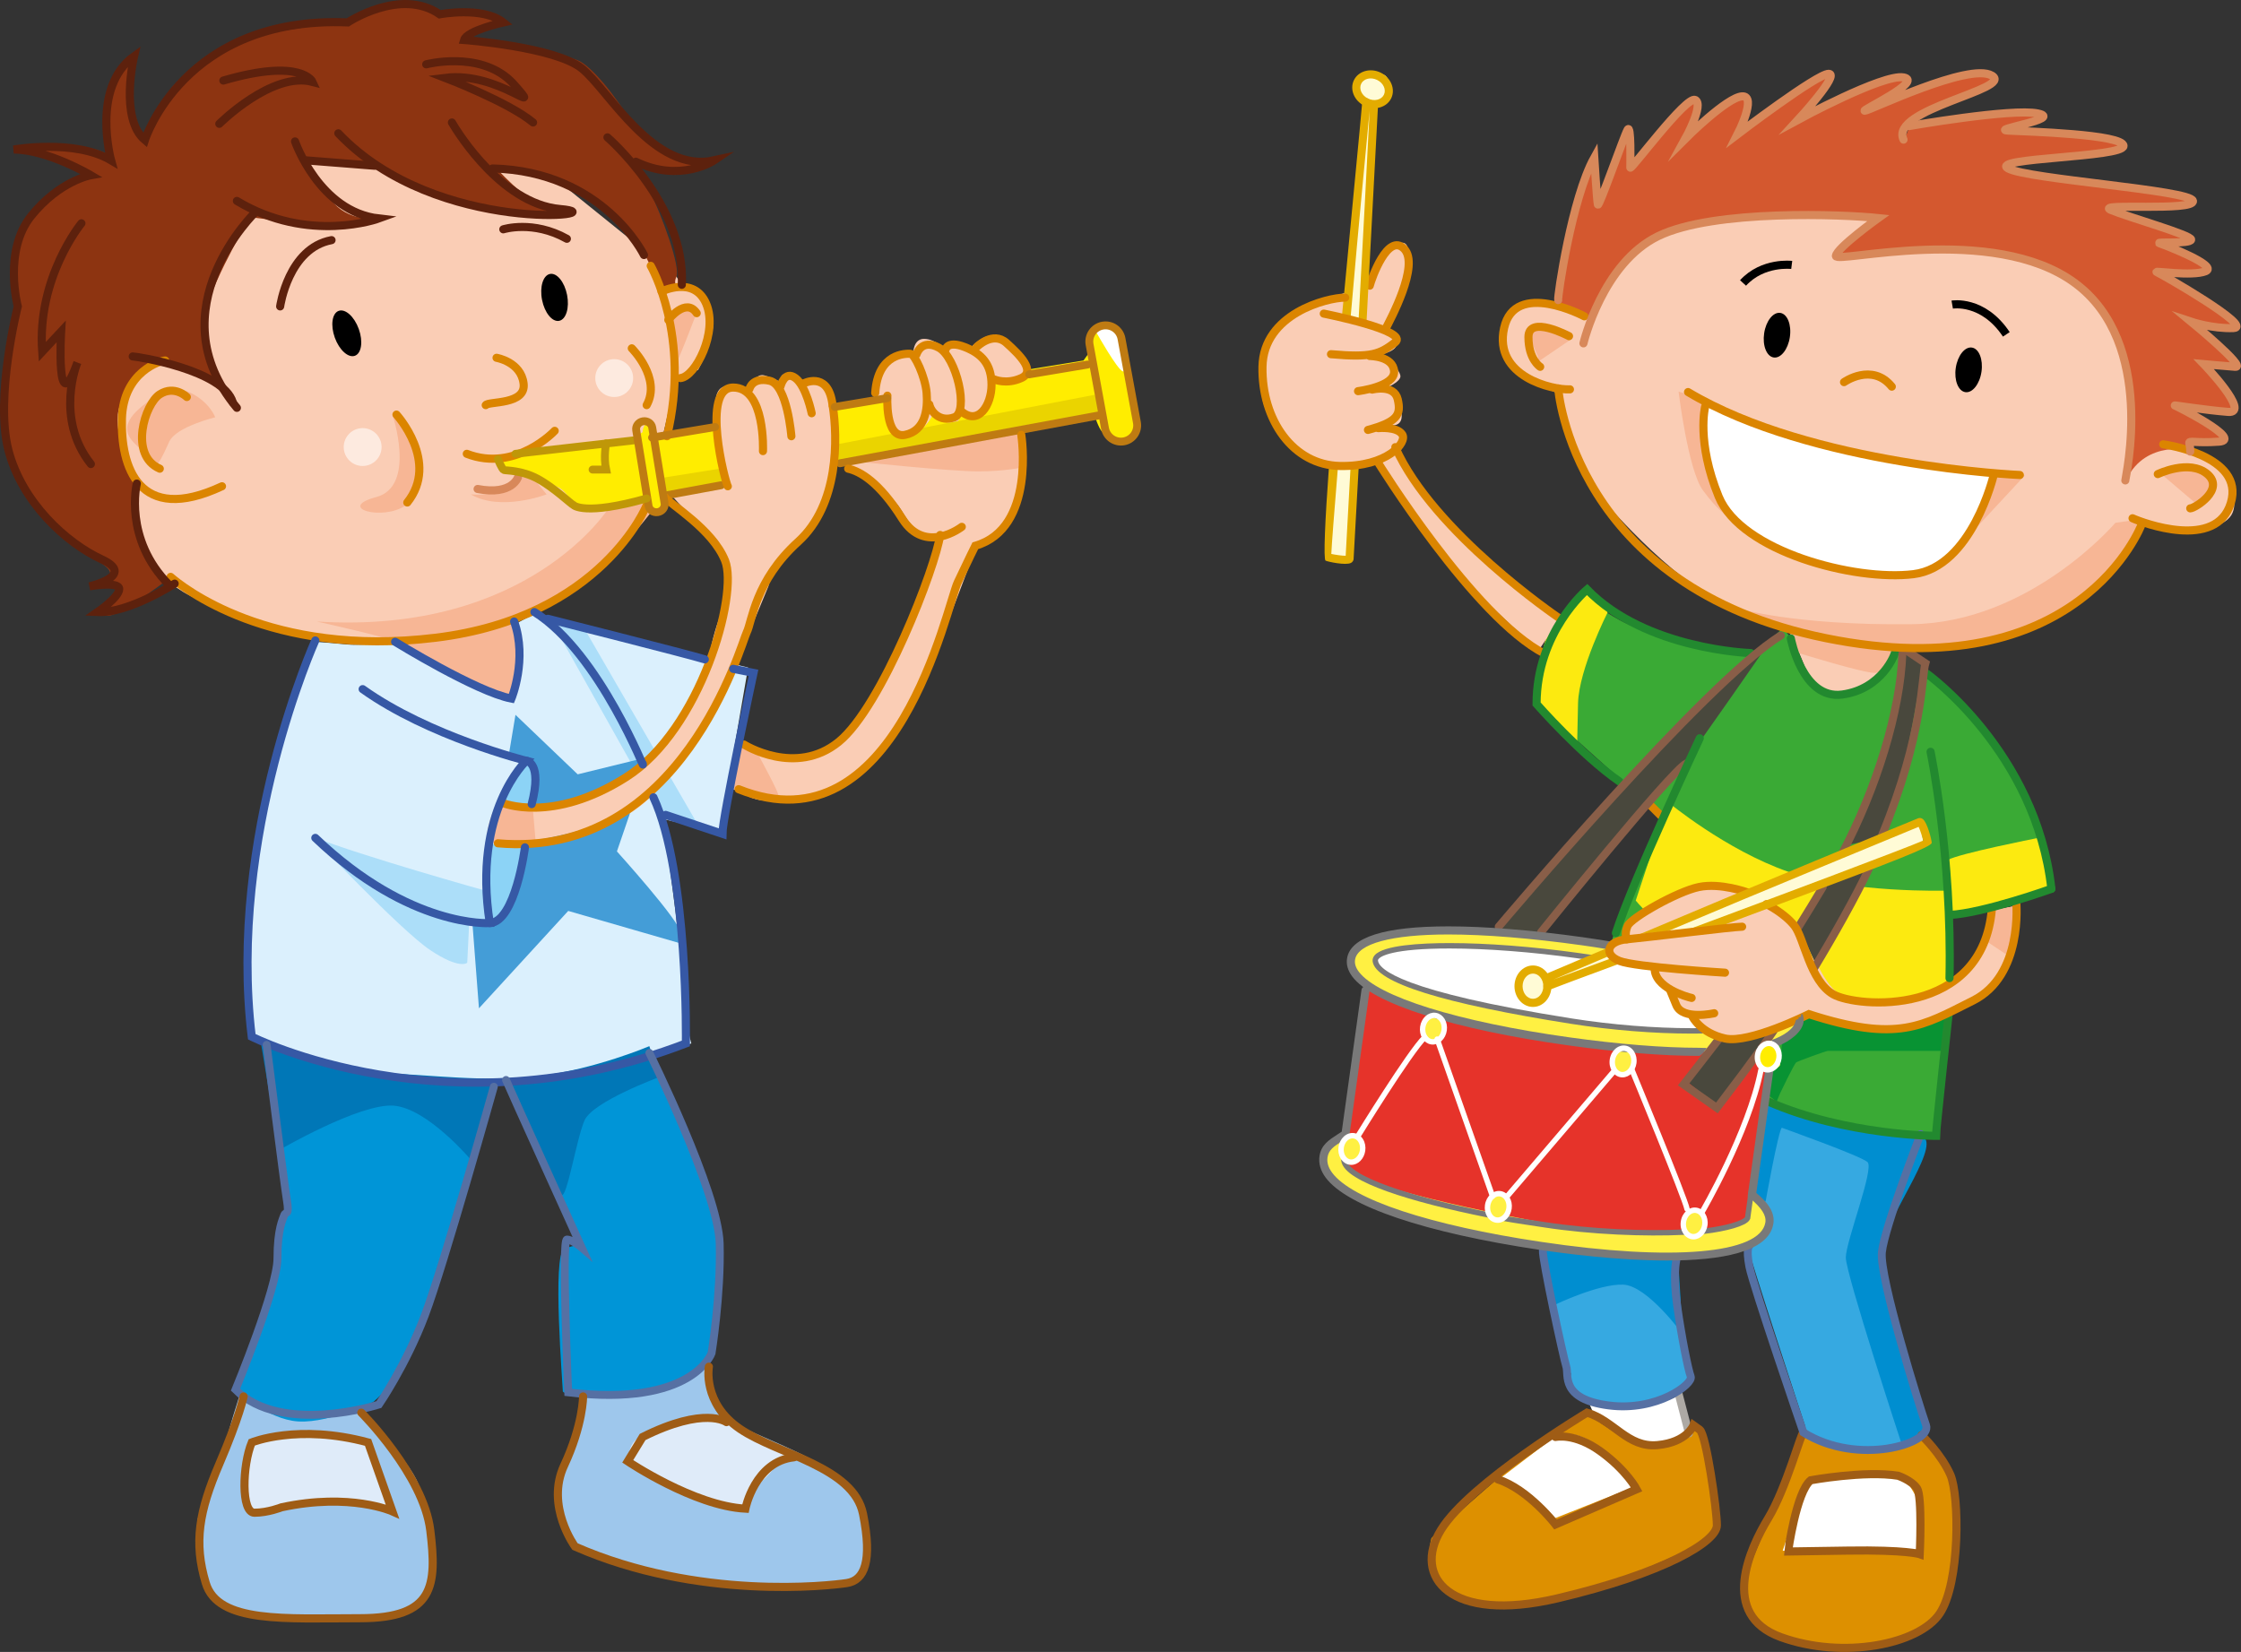 <?xml version="1.0" encoding="utf-8"?>
<!-- Generator: Adobe Illustrator 16.0.4, SVG Export Plug-In . SVG Version: 6.00 Build 0)  -->
<!DOCTYPE svg PUBLIC "-//W3C//DTD SVG 1.1//EN" "http://www.w3.org/Graphics/SVG/1.1/DTD/svg11.dtd">
<svg version="1.1" id="Layer_1" xmlns="http://www.w3.org/2000/svg" xmlns:xlink="http://www.w3.org/1999/xlink" x="0px" y="0px"
	 width="414.252px" height="305.378px" viewBox="108.874 60.136 414.252 305.378"
	 enable-background="new 108.874 60.136 414.252 305.378" xml:space="preserve">
<rect x="108.874" y="60.136" width="414.252" height="305.378" fill="#333333" stroke="none"/>
<g id="colour">
</g>
<g id="line">
	<g>
		<path fill="#DD9000" d="M422.549,324.402c0,0,3.776,10.574,4.027,14.099s-0.503,5.79-1.259,6.042s-21.903,11.078-33.735,12.083
			c-11.831,1.008-16.362-2.015-17.621-5.035c-1.26-3.021-0.757-6.293-0.505-7.048c0.253-0.755,16.616-14.854,16.616-14.854
			l12.587-8.056c0,0,6.797,5.539,10.825,5.539S422.549,324.402,422.549,324.402z"/>
		<path fill="#DD9000" d="M442.077,325.861c0,0-5.431,13.646-7.192,17.676c-1.763,4.029-4.783,10.32-2.519,15.104
			c2.266,4.783,12.085,6.799,21.902,5.791s12.335-3.524,13.846-7.049c1.512-3.525,1.513-4.531,1.764-5.791
			c0.251-1.258,2.013-13.592,0.251-17.369c-1.763-3.777-4.279-6.295-4.279-6.295l-1.259-1.763l-1.259-0.503
			C463.331,325.662,442.077,324.352,442.077,325.861z"/>
		<path fill="#36A9E1" d="M463.243,270.777c0,0-7.167,18.666-6.5,22c0.667,3.332,8.168,30.832,7.834,31.832s-7.5,6-17,3
			s-5-3.832-5-3.832s-10.5-31.834-10.5-32.834s-11-9-11-9l-2,10.834c0,0,0,9.666,0,10.166s2.333,12.5,2.333,12.5
			s-5.167,4.5-11,4.668c-5.833,0.166-10.917-2.25-11.25-3.084c-0.333-0.832,0.083-2.916,0.083-2.916s-5.667-21.334-6-26
			c-0.333-4.668,5.834-11.834,6.667-12.834s15-27.5,15-27.5S463.243,262.943,463.243,270.777z"/>
		<path fill="#3AAA35" d="M459.743,180.777c0,0,9.834,7.5,16.167,15.5s9.833,17.834,10,18.667s2.667,10,2.667,10l-18.667,4.333
			l-0.667,5l-0.166,8l-2.5,25.333l-0.667,3c0,0-16.833-1.832-22.833-3.832s-8.167-3.334-8.167-3.334l-30.333-22l2.833-9.333
			l8.5-21.167l-23-20.667c0,0,2.499-12,4.333-15.833s3.834-4.167,3.834-4.167s5.999,4,8.166,5s10,4,12.167,4.167
			s6.834,0.833,7.667,1s4.333,0.333,4.333,0.333l5-4.5c0,0,2.001,1.833,2.667,4.5s2.167,7.333,5,7.5s6.832-1,7.666-1.333
			s3.167-2,3.167-2L459.743,180.777z"/>
		<path fill="#FCEA10" d="M406.077,173.277c0,0-5.333,10.5-5.5,16.833s-0.167,8.833-0.167,8.833s-7-7.834-7.5-8.667
			s0.833-10.833,2.333-13.5s7-7.667,7-7.667L406.077,173.277z"/>
		<path fill="#FCEA10" d="M468.743,224.777c0,0-17.833,0.5-29.333-3.5s-22.167-12.833-22.167-12.833l-6,18.167
			c0,0,12.667,15,24.167,18.167c11.5,3.167,33.333,0.833,33.333,0.833V224.777z"/>
		<path fill="#FCEA10" d="M485.243,215.11c0,0-14.146,2.786-16.333,4c-0.75,0.417-0.167,10.5-0.167,10.5s12-2.333,15-3.167
			s4.5-2.333,4.5-2.333l-2.333-9.167"/>
		<path fill="#FFF042" d="M407.785,234.652c0,0-17.875-2.5-27.625-2.75s-15.375,1.25-18.25,2.25s-3.75,1.25-2.875,4.25
			s2.25,4.5,2.25,4.5s-3.375,28.25-3.625,27.875s-5.125,1.375-4.375,4.5s10.125,8.375,12.875,9.125s27.75,6.875,35,7.25
			s17.125,1.5,22.75,0.375s9.875-1.75,10.625-3.25s1.875-1.75,1.5-2.875s0.125-1.75-0.875-2.75s-2.25-2-2.25-2l2.625-22.75
			c0,0,2.5-0.5,2.5-1.75s-0.75-2.75-0.75-2.75s0.5-0.75,1-0.875s3.5-3.125,3.5-3.625s0.875-1.125-0.25-1.625
			C440.41,247.277,419.285,235.652,407.785,234.652z"/>
		<path fill="#FACDB5" d="M396.91,132.944c0,0,4.001,15.166,8.834,20.333s17.333,19.333,31.833,22.833h1.667
			c0,0,2.334,4.833,3,6.667s2.5,6,6.333,5.833s6.5-2.167,7.5-3.167s2.666-4,2.833-4.5s0.667-1.167,0.667-1.167
			s10.166,0.833,15.833-0.5s17-7.333,20.5-10.333s9-11.833,9-11.833s5.334,1.833,11.167,0.833s6.333-3.5,5.5-7s-1.999-5-3.833-5.833
			s-10.5-3.667-10.5-3.667s2.5-38.167-23-40.833s-75.5-0.833-77.167,2.167s-10.167,13.5-10.167,13.5s-6.166-1-8.166,1.333
			s-2.001,6-1.834,7.833s3.5,4.333,4.167,4.667S396.91,132.944,396.91,132.944z"/>
		<path fill="#FACDB5" d="M365.244,121.11c0,0,4.5-7.5,4.333-11.333s-0.5-5.167-2-4.667s-3.667,1.667-3.667,2.667s-3,5.333-3,5.333
			s-5.334,1.833-6.5,2.167s-9,3.667-10.5,6.333s-3,10.833-0.833,14.667s4.5,6.5,7,8.167s5.333,1.833,7.333,1.833s6-0.333,6-0.333
			s11.501,16.333,12.167,17.5s17.666,17,17.666,17l4-6c0,0-22.5-15.167-30-30.5c0,0,1.501-1.167,1.334-3s-2.334-2.167-2.334-2.167
			s2.167,0.167,1.667-2.5s-1.001-3.833-1.667-4s-1.666-0.167-1.666-0.167s3.332-1.333,3.166-2.5s-2.5-3.667-3-3.667
			s-1.166-0.167-1.166-0.167s3.334-0.5,3.5-2S365.244,121.11,365.244,121.11z"/>
		<path fill="#FACDB5" d="M409.577,232.777c0,0-0.999-2.333,2.167-3.667s7.834-4.5,11-4.667s5.334-0.334,6-0.167s1.832,0.5,3.166,1
			s5.5,3.167,6,3.5s2.501,1.5,3.834,4.333s3,5.333,3.333,5.833s2.166,4.833,5.333,5.667s7.168,0.667,8.834,0.333
			s8.166-1.5,10.833-3.833s4.334-3.5,4.667-4.5s2.333-8.167,2.333-8.167l4.333-0.833c0,0,0.834,9-2.666,13.5s-10.833,7.167-14,8.167
			s-12.334,0.668-13.167,0.5c-0.833-0.166-8.5-2.166-8.5-2.166s-5.5,3.332-9.5,3.666s-4.999,1.168-7.833,0.5
			c-2.834-0.666-4.167-3.666-4.167-3.666s-1.5,0.832-2-0.667c-0.5-1.5-1-4.167-1-4.167s-3.501-0.833-3.667-2.167
			s-0.333-2.5-0.333-2.5s-6.667,0-7.5-1.333s-2.166-1-0.833-2S409.577,232.777,409.577,232.777z"/>
		<path fill="#FFFFFF" d="M363.243,236.944c0,0-1.167,1.167,0.333,2.417s17.584,7.167,34.167,9.25
			c16.583,2.082,25.5,1.666,25.5,1.666s-1.667-2-1.917-2.25s-2.166-1.667-2.166-1.667s-1.668-2.25-1.834-2.583
			s-0.5-1.334-0.75-1.667s-1.583-2.167-1.583-2.167l-0.667-0.917l-7.083-1.25c0,0-10.583-1.584-15-1.917
			S369.493,233.694,363.243,236.944z"/>
		<path fill="#E6332A" d="M361.742,243.193c0,0,11.001,4.167,11.334,4.333c0.333,0.166,23.999,5.916,29.166,5.834
			c5.167-0.084,23.418,1.332,24.334,1.332s8.666-0.332,9.083-0.416s-0.333,9.75-0.333,9.75l-3.54,21.625
			c0,0-13.043,4.957-36.46,0.707s-36.5-8.332-37.417-10.082s-1.083-3.5-1-3.75S361.742,243.193,361.742,243.193z"/>
		<path fill="#FFF042" d="M372.743,251.943c0,0-1.082-0.916-0.416-2.582s1.583-2.25,2.583-1.584c1,0.668,1.333,1.834,1.333,2.168
			c0,0.332-0.166,1.167-0.833,1.667S374.326,253.193,372.743,251.943z"/>
		<path fill="#FFF042" d="M407.743,258.277c0,0-1.082-0.918-0.416-2.584s1.583-2.25,2.583-1.582c1,0.666,1.333,1.834,1.333,2.166
			c0,0.334-0.166,1.168-0.833,1.668S409.326,259.527,407.743,258.277z"/>
		<path fill="#FFED00" d="M434.576,257.443c0,0-1.082-0.916-0.416-2.582s1.583-2.25,2.583-1.584c1,0.668,1.333,1.834,1.333,2.168
			c0,0.332-0.166,1.167-0.833,1.667S436.159,258.693,434.576,257.443z"/>
		<path fill="#FFF042" d="M420.826,288.277c0,0-1.082-0.918-0.416-2.584s1.583-2.25,2.583-1.582c1,0.666,1.333,1.834,1.333,2.166
			c0,0.334-0.166,1.168-0.833,1.668S422.409,289.527,420.826,288.277z"/>
		<path fill="#FFF042" d="M384.493,285.359c0,0-1.082-0.916-0.416-2.582s1.583-2.25,2.583-1.584c1,0.668,1.333,1.834,1.333,2.168
			c0,0.332-0.166,1.166-0.833,1.666S386.076,286.609,384.493,285.359z"/>
		<path fill="#FFF042" d="M357.576,274.609c0,0-1.082-0.916-0.416-2.582s1.583-2.25,2.583-1.584c1,0.668,1.333,1.834,1.333,2.168
			c0,0.332-0.166,1.166-0.833,1.666S359.159,275.859,357.576,274.609z"/>
		<path fill="#008ED0" d="M438.243,268.609c0,0,14.501,5.168,15.834,6.334s-4,14.666-4,17.666s10.166,34,10.166,34
			s5.333-0.666,5-2.666s-10.166-26.334-8.666-33c1.5-6.668,11.999-20.334,7.166-20.834s-24-4-28.833-6.666l-2,17.707l2.333,1.125
			C435.243,282.277,437.576,269.277,438.243,268.609z"/>
		<path fill="#008ED0" d="M396.41,301.277c0,0,8-3.834,12.5-3.668s11,9.168,11,9.168l-0.833-14c0,0-15-0.75-17.917-1.125
			s-7.417-0.375-7.417-0.375L396.41,301.277z"/>
		<path fill="#089333" d="M437.91,262.277c0,0,2.625-5.5,3-5.75s5.5-2.125,5.875-2.125s21,0,21,0l0.625-6.375c0,0-3,2.125-11.125,2
			s-13.75-2-13.75-2l-2.125,0.75c0,0-1.25,1.875-1.5,2.375s-1.625,1.875-1.625,1.875s-0.125,1-0.125,1.5s-0.25,2.625-0.25,2.625
			l-1.375,1.125l-0.5,0.25l-0.375,4l1.625,1.25L437.91,262.277z"/>
		<path fill="#FFFFFF" d="M424.16,135.277c0,0,14,5.5,28,8.25s25.25,4.25,25.25,4.25s-5.25,16-11,17.25s-7.25,2.75-21-0.75
			s-18.5-8.75-20-14.25S424.16,135.277,424.16,135.277z"/>
		<path fill="#FFFFFF" d="M396.365,325.662c0,0,2.462-1.217,5.791,0.503c6.143,3.173,8.812,8.812,8.812,8.812l-14.603,5.791
			c0,0-5.538-6.041-8.056-6.545c-2.519-0.505-2.519-0.505-2.519-0.505L396.365,325.662z"/>
		<path fill="#FFFFFF" d="M442.94,334.977c0,0,2.675-2.449,9.221-2.449c6.547,0,8.905,0.938,8.905,0.938s3.021,4.784,3.021,5.539
			s-0.503,7.552-0.503,7.552s-18.631,0-19.638,0s-5.538,0.252-5.538,0.252S442.186,334.977,442.94,334.977z"/>
		<path fill="#FFFFFF" d="M419.276,318.109l1.007,6.546c0,0-0.251,2.014-4.782,2.266c-4.532,0.252-7.806-2.769-7.806-2.769
			l-4.278-2.771l-0.757-1.762c0,0,0.504,0.503,4.28,0.503s8.055-0.755,8.812-0.755C416.507,319.368,419.276,318.109,419.276,318.109
			z"/>
		<path fill="#FFFBD6" d="M394.577,240.61c0,0-2.334-2-3.667-1.333s-1.499,2.333-1.333,3.333s0.666,1.667,1.166,2.333s0.5,1,1.167,1
			s1.167,0.333,1.667,0s1.167-0.833,1.5-1.5s-1-0.667,0.5-1.333s12.5-5.333,12.5-5.333l-1.833-2.5L394.577,240.61z"/>
		<path fill="#FFFBD6" d="M415.577,231.777l48.166-19.833l0.667,3.833l-43,16.5C421.41,232.277,413.744,233.11,415.577,231.777z"/>
		<polygon fill="#49483D" points="441.243,231.277 446.41,223.11 455.077,220.11 444.577,238.444 		"/>
		<path fill="#49483D" d="M426.91,251.777l-6.167,8.332l5.834,4.668l10.166-14.334c0,0-1.999,1.5-5.666,1.668
			C427.41,252.277,426.91,251.777,426.91,251.777z"/>
		<path fill="#49483D" d="M449.743,216.444c0,0,8.688-16.521,9.354-22.854s1.688-12.688,1.688-12.688l3.625,1.625
			c0,0-3.333,21.417-6,27.417s-2.833,5.333-2.833,5.333L449.743,216.444z"/>
		<path fill="#49483D" d="M384.743,232.277l8.5,0.333l29-34.167c0,0,12.834-18.167,13.334-19.167s-12.167,10.5-12.167,10.5
			S385.909,231.61,384.743,232.277z"/>
		<polygon fill="#FFFBD6" points="355.535,146.277 354.035,162.902 357.91,163.402 359.535,146.277 		"/>
		<path fill="#FFFBD6" d="M357.66,118.527c0-0.5,3.875-39.25,3.875-39.25s-3.5-2.125-1.25-3.875s4.75-2.25,5.125-0.5
			s0.25,3.375,0.25,3.375l-2.75,1.125l-2,40.125L357.66,118.527z"/>
		<path fill="#D4582F" d="M401.827,123.36c0,0,3.5-14.833,13.833-19.833s34.334-4,40.667-3.333c0,0-7.668,5.5-7.834,7
			s29-6.167,44.167,5s9.113,36.949,9.333,36.5c3.583-7.333,12-5.333,12-5.333s0-0.833-0.166-1.5s1,0,5.5-0.333
			s-7.667-6.5-8.167-6.667s5.5,0.833,9.833,1.167s-4.5-8.833-4.5-8.833s3.667,0.333,5.834,0.5s-8.167-8.333-8.167-8.333
			s4,1.333,7.833,1.167s-13.333-10-14.166-10.333s6.5,0.833,9-0.167s-7.5-4.833-8.5-5.167s5.666,0.167,5.833-0.667
			s-11.667-4.167-14.833-5.5s15.5,0.333,15.166-1.667s-30.5-4-34.166-6s21.333-2,21.333-4.167s-17.833-2.667-21.333-2.833
			s10.333-2.167,5.5-3.167s-23.834,2.333-23.834,2.333l-1,2.5c-2.667-5.667,20.5-9.333,16.334-11.833s-22.667,6.5-23.5,6.5
			s11-5.5,7.166-6.167s-19.5,7.833-19.5,7.833s7.834-8.5,5.667-8.5s-16.833,11.167-16.833,11.167s3.666-7.167,0.833-7
			s-10.5,7.833-10.5,7.833s3.5-6.333,1.833-7.167s-12,13.167-12,12.5s0.167-8.167-0.5-7s-5.333,14.5-5.5,13.833
			s-0.666-8.667-0.666-8.667c-4.166,7.5-6.959,26.75-6.792,27.25c0,0,4.375,0.75,5.25,2.5S401.827,123.36,401.827,123.36z"/>
		<path fill="#F7B695" d="M441.077,180.777c0,0,12.083,3.75,14.333,3.75s4.167-4.75,4.167-4.75s8.083,0.25,15.833-0.5
			s23-8.5,28.5-20.75c1.146-2.55,1.25-2.5,1.25-2.5l-5.25,0.75c0,0-15.75,18.5-37.75,18.75s-32.25-3-32.25-3l10,4.75
			L441.077,180.777z"/>
		<path fill="#F7B695" d="M508.41,147.777l6.75,5.75c0,0,4-1.5,2.75-4.25s-3.25-3.5-5-3.25S508.41,147.777,508.41,147.777z"/>
		<path fill="#F7B695" d="M393.16,127.027l6.25-4.25c0,0-1.25-1.5-4.25-1.75s-3.5,0.25-3.5,1s1.5,4,1.5,4V127.027z"/>
		<polygon fill="#F7B695" points="475.91,234.027 480.41,237.027 481.41,227.611 477.077,228.444 		"/>
		<polygon fill="#F7B695" points="473.41,158.527 483.16,148.027 477.41,147.777 		"/>
		<path fill="#F7B695" d="M419.16,132.527c0,0,1.75,14.5,4.5,18.25s4.5,4.75,4.5,4.75s-4-7.75-4.25-12s0.25-9.5,0.25-9.5
			L419.16,132.527z"/>
		<path fill="none" stroke="#22892F" stroke-width="1.5" stroke-linecap="round" stroke-miterlimit="10" d="M439.91,178.152
			c0,0,2.125,11.375,9.5,10.375s9.875-7.5,9.875-8.25"/>
		<path fill="none" stroke="#22892F" stroke-width="1.5" stroke-linecap="round" stroke-miterlimit="10" d="M465.035,184.652
			c0,0,20.209,14.459,23.042,39.792"/>
		<g>
			<path fill="#797979" d="M421.627,250.204c-6.976,0-14.855-0.638-22.19-1.794c-31.675-4.998-35.615-9.125-35.839-10.667
				c-0.013-0.084-0.008-0.202,0.135-0.367c0.387-0.447,2.476-1.905,13.103-1.905c6.856,0,15.281,0.648,23.721,1.824
				c0.305,0.042,0.604,0.087,0.907,0.13c0.67-0.227,1.341-0.462,2.012-0.711c-0.921-0.142-1.848-0.279-2.78-0.409
				c-8.482-1.182-16.957-1.833-23.858-1.833c-5.435,0-12.247,0.391-13.857,2.251c-0.302,0.348-0.429,0.75-0.369,1.165
				c0.564,3.887,12.903,7.76,36.673,11.51c7.387,1.166,15.321,1.807,22.348,1.807c0.586,0,1.291-0.006,2.06-0.021
				c-0.18-0.332-0.373-0.662-0.577-0.99C422.627,250.2,422.137,250.204,421.627,250.204z"/>
		</g>
		<path fill="none" stroke="#9F5C15" stroke-width="1.5" stroke-linecap="round" stroke-miterlimit="10" d="M464.077,325.443
			c0,0,3.666,3.5,5.333,7.332c1.667,3.834,1.833,20-2,25.668c-3.833,5.666-17.833,8.5-29.333,4.334c-11.5-4.168-5.668-16.5-2.334-22
			s6.168-16.168,6.501-15.834"/>
		
			<line fill="none" stroke="#ADA9A4" stroke-width="1.457" stroke-linecap="round" stroke-miterlimit="10" x1="419.077" y1="317.443" x2="421.077" y2="325.109"/>
		<path fill="none" stroke="#5670A3" stroke-width="1.457" stroke-linecap="round" stroke-miterlimit="10" d="M418.743,293.109
			c0,0-0.667,2.666,0.167,8.5s2,11.668,2.5,13c0.5,1.334-6.166,6.5-15.166,5.334c-9-1.168-7.334-5.668-7.834-7.168
			s-4.499-20-4.333-21.5"/>
		<path fill="none" stroke="#5670A3" stroke-width="1.457" stroke-linecap="round" stroke-miterlimit="10" d="M463.91,269.777
			c0,0-6.666,17.166-7.166,21.832c-0.5,4.668,6.999,28.668,8.166,32c1.167,3.334-12.499,7.668-22.666,1.334
			c0,0-9.333-27.168-10-30.668s0-3.832,0-3.832"/>
		<g>
			<path fill="#895E48" d="M433.545,253.95c-1.754,2.44-4.007,5.472-7.455,9.995l-4.965-3.489c1.156-1.478,4.17-5.327,6.066-7.796
				c0.246-0.319,0.187-0.776-0.133-1.021c-0.321-0.246-0.778-0.186-1.021,0.135c-2.386,3.102-6.532,8.389-6.532,8.389l-0.475,0.605
				l7.367,5.176l0.425-0.555c2.954-3.869,5.06-6.68,6.724-8.955C433.265,255.859,434.023,254.708,433.545,253.95z"/>
			<path fill="#895E48" d="M437.163,250.061c-0.332-0.229-0.784-0.146-1.014,0.187c-0.747,1.085-1.527,2.201-2.438,3.471
				c0.849-0.298,1.695-1.664,2.544-1.067c0.379-0.539,0.74-1.062,1.096-1.576C437.578,250.741,437.494,250.288,437.163,250.061z"/>
		</g>
		<path fill="none" stroke="#22892F" stroke-width="1.5" stroke-linecap="round" stroke-miterlimit="10" d="M469.077,247.609
			c0,0-2.334,21.334-2.334,22.5c0,0-16.499,0-30.999-6.332"/>
		<path fill="none" stroke="#895E48" stroke-width="1.457" stroke-linecap="round" stroke-miterlimit="10" d="M441.41,231.36
			c1.108-1.757,3.319-5.406,4.416-7.25"/>
		<path fill="none" stroke="#895E48" stroke-width="1.457" stroke-linecap="round" stroke-miterlimit="10" d="M454.326,220.777
			c-2.496,5.251-6.487,12.352-10.222,18.516"/>
		<path fill="none" stroke="#895E48" stroke-width="1.457" stroke-linecap="round" stroke-miterlimit="10" d="M456.765,214.549
			c7.692-18.61,7.353-29.605,8.021-31.814l-3.416-2.292"/>
		<path fill="none" stroke="#895E48" stroke-width="1.457" stroke-linecap="round" stroke-miterlimit="10" d="M449.41,217.86
			c6.297-11.855,10.771-26.309,11.125-36.958"/>
		<path fill="none" stroke="#DB8500" stroke-width="1.5" stroke-linecap="round" stroke-miterlimit="10" d="M401.743,118.61
			c0,0-12.833-6.833-14.833,2.167s9.001,11.5,12.167,11.333"/>
		<path fill="none" stroke="#DB8500" stroke-width="1.5" stroke-linecap="round" stroke-miterlimit="10" d="M398.91,122.277
			c0,0-7.5-4-7.5,0.167s2.167,5.5,2.167,5.5"/>
		<path fill="none" stroke="#DB8500" stroke-width="1.5" stroke-linecap="round" stroke-miterlimit="10" d="M396.91,131.943
			c0,0,2.666,36.667,49.5,46.167s58.334-21,58.334-21"/>
		<path fill="none" stroke="#DB8500" stroke-width="1.5" stroke-linecap="round" stroke-miterlimit="10" d="M508.744,142.277
			c0,0,15.167,2,12.5,10.833s-16.334,3.666-18.167,2.833"/>
		<path fill="none" stroke="#DB8500" stroke-width="1.5" stroke-linecap="round" stroke-miterlimit="10" d="M507.744,147.777
			c0,0,5.832-2.833,9.166,0s-2.332,6.333-3.166,6.333"/>
		<path fill="none" stroke="#DB8500" stroke-width="1.5" stroke-linecap="round" stroke-miterlimit="10" d="M482.244,147.943
			c0,0-38.501-1.666-61.334-15.333"/>
		<path fill="none" stroke="#DB8500" stroke-width="1.5" stroke-linecap="round" stroke-miterlimit="10" d="M477.41,147.943
			c0,0-4,17-14.833,18.333s-31.833-4.167-36-14.333s-2.5-16.667-2.5-16.667"/>
		<path fill="none" stroke="#DB8500" stroke-width="1.5" stroke-linecap="round" stroke-miterlimit="10" d="M449.744,130.777
			c0,0,5.166-3.667,8.833,0.833"/>
		<path fill="none" stroke="#DB8500" stroke-width="1.457" stroke-linecap="round" stroke-miterlimit="10" d="M396.925,174.279
			c0,0-23.119-15.67-30.14-31.502"/>
		<path fill="none" stroke="#DB8500" stroke-width="1.457" stroke-linecap="round" stroke-miterlimit="10" d="M363.535,145.527
			c0,0,17.804,28.767,30.871,35.469"/>
		<path fill="none" stroke="#DB8500" stroke-width="1.5" stroke-linecap="round" stroke-miterlimit="10" d="M435.41,227.277
			c0,0,3.334,1.667,5.167,4s2.834,10.167,7.167,12.667s27.666,4.333,29.333-15.833"/>
		<path fill="none" stroke="#DB8500" stroke-width="1.5" stroke-linecap="round" stroke-miterlimit="10" d="M481.577,226.944
			c0,0,1.333,13.5-8,18.167c-9.333,4.667-13.833,7.833-30.333,2.5c0,0-11,5.5-15.5,4.5s-6-4-6-4"/>
		<path fill="none" stroke="#DB8500" stroke-width="1.5" stroke-linecap="round" stroke-miterlimit="10" d="M425.744,247.444
			c0,0-5.833,1.333-7-1.5c-1.167-2.833-1.167-2.833-1.167-2.833"/>
		<path fill="none" stroke="#DB8500" stroke-width="1.5" stroke-linecap="round" stroke-miterlimit="10" d="M421.577,244.61
			c-0.833-0.167-6.999-1.917-6.833-5.583"/>
		<path fill="none" stroke="#DB8500" stroke-width="1.5" stroke-linecap="round" stroke-miterlimit="10" d="M431.91,225.111
			c0,0-5-1.833-9-1s-12.499,5.667-13.166,7.167s-0.167,2.5-0.167,2.5"/>
		<path fill="none" stroke="#DB8500" stroke-width="1.5" stroke-linecap="round" stroke-miterlimit="10" d="M362.077,125.944
			c0,0,4.333,0,4.5,2.833s-6.667,3.667-6.667,3.667"/>
		<path fill="none" stroke="#DB8500" stroke-width="1.5" stroke-linecap="round" stroke-miterlimit="10" d="M362.535,132.152
			c0,0,4.043-1.042,4.709,1.792s0,4.167-5.5,5.667"/>
		<path fill="none" stroke="#DB8500" stroke-width="1.5" stroke-linecap="round" stroke-miterlimit="10" d="M362.077,112.944
			c0.333-1.333,3.333-9.833,6.333-6.833s-2.666,13.333-3.333,14.667"/>
		<path fill="none" stroke="#D8885A" stroke-width="1.5" stroke-linecap="round" stroke-miterlimit="10" d="M396.91,115.61
			c-0.167-0.5,2.501-18.833,6.667-26.333c0,0,0.499,8,0.666,8.667s4.833-12.667,5.5-13.833s0.5,6.333,0.5,7s10.333-13.333,12-12.5
			s-1.833,7.167-1.833,7.167s7.667-7.666,10.5-7.833s-0.833,7-0.833,7s14.666-11.167,16.833-11.167s-5.667,8.5-5.667,8.5
			s15.666-8.5,19.5-7.833s-7.999,6.167-7.166,6.167s19.334-9,23.5-6.5s-19.001,6.167-16.334,11.833"/>
		<path fill="none" stroke="#D8885A" stroke-width="1.5" stroke-linecap="round" stroke-miterlimit="10" d="M461.743,83.444
			c0,0,19.001-3.333,23.834-2.333s-9,3-5.5,3.167s21.333,0.667,21.333,2.833s-24.999,2.167-21.333,4.167s33.832,4,34.166,6
			s-18.332,0.334-15.166,1.667s15,4.667,14.833,5.5s-6.833,0.333-5.833,0.667s11,4.167,8.5,5.167s-9.833-0.166-9,0.167
			s17.999,10.166,14.166,10.333s-7.833-1.167-7.833-1.167s10.334,8.5,8.167,8.333s-5.834-0.5-5.834-0.5s8.833,9.166,4.5,8.833
			s-10.333-1.333-9.833-1.167s12.667,6.333,8.167,6.667s-5.666-0.333-5.5,0.333s0.166,1.5,0.166,1.5"/>
		<path fill="none" stroke="#D8885A" stroke-width="1.5" stroke-linecap="round" stroke-miterlimit="10" d="M401.577,123.61
			c0,0,3.5-14.833,13.833-19.833s34.334-4,40.667-3.333c0,0-7.668,5.5-7.834,7s29-6.167,44.167,5s9.333,36,9.333,36.5"/>
		<path fill="none" stroke="#22892F" stroke-width="1.5" stroke-linecap="round" stroke-miterlimit="10" d="M465.744,199.11
			c0,0,4,19.166,3.5,41.833"/>
		<path fill="none" stroke="#22892F" stroke-width="1.5" stroke-linecap="round" stroke-miterlimit="10" d="M432.494,180.861
			c0,0-19.416-0.583-30.25-11.75c0,0-9.334,7.833-9.334,21.167c0,0,8.334,9.5,15.334,14.333"/>
		
			<line fill="none" stroke="#DB8500" stroke-width="1.5" stroke-linecap="round" stroke-miterlimit="10" x1="413.744" y1="208.777" x2="416.077" y2="211.11"/>
		<g>
			<path fill="#E3AC00" d="M392.244,246.277c-1.884,0-3.417-1.72-3.417-3.833c0-2.113,1.533-3.833,3.417-3.833
				c1.885,0,3.417,1.719,3.417,3.833C395.661,244.558,394.129,246.277,392.244,246.277z M392.244,240.11
				c-1.057,0-1.917,1.046-1.917,2.333c0,1.287,0.86,2.333,1.917,2.333c1.058,0,1.917-1.047,1.917-2.333
				C394.161,241.157,393.302,240.11,392.244,240.11z"/>
		</g>
		<g>
			<path fill="#E3AC00" d="M406.87,237.652c0-0.142-0.125-0.233-0.125-0.375c-4.744,1.759-8.759,3.2-10.711,3.935
				c3.138-1.328,6.655-2.818,10.376-4.394c0-0.543,0-1.085,0-1.628c-5.345,2.263-9.674,4.096-11.958,5.063
				c-0.382,0.161-0.561,0.602-0.397,0.983c0.124,0.294,0.407,0.449,0.716,0.458c-0.053,0.02-0.099,0.038-0.137,0.054
				c-0.386,0.154-0.572,0.59-0.418,0.975c0.116,0.293,0.397,0.472,0.695,0.472c0.094,0,0.188-0.017,0.278-0.054
				c0.964-0.385,6.814-2.555,14.368-5.355C408.51,237.985,407.92,238.001,406.87,237.652z"/>
			<path fill="#E3AC00" d="M464.285,211.527c-0.247-0.178-0.543-0.229-0.814-0.137c-0.354,0.118-33.071,13.645-51.576,21.479
				c1.548-0.257,3.096-0.329,4.644-0.337c17.797-7.532,43.969-18.287,46.994-19.548c0.29,0.593,0.683,1.851,0.849,2.542
				c-2.949,1.302-27.762,10.619-42.938,16.253h0.968h-0.968c-0.7,0.26-1.389,0.516-2.079,0.771c1.582,0.016,3.164,0.002,4.746-0.162
				c5.921-2.199,11.955-4.447,17.261-6.438c17.124-6.425,24.588-9.282,24.588-10.015
				C465.957,215.481,465.156,212.155,464.285,211.527z"/>
		</g>
		<path fill="none" stroke="#895E48" stroke-width="1.457" stroke-linecap="round" stroke-miterlimit="10" d="M385.91,231.443
			c0,0,38.167-45.333,52.167-53.833"/>
		<path fill="none" stroke="#895E48" stroke-width="1.457" stroke-linecap="round" stroke-miterlimit="10" d="M393.744,232.443
			c0,0,24.166-30,26.833-31.167"/>
		<path fill="none" stroke="#9F5C15" stroke-width="1.5" stroke-linecap="round" stroke-miterlimit="10" d="M402.244,321.275
			c0,0-21.666,13-27,21.668c-5.334,8.666,1.667,17.334,21.5,12.666c19.833-4.666,29.5-10.5,29.5-13.5s-2-16.832-3.167-17.666
			s-1.167-0.834-1.167-0.834s-1.166,3.168-6.666,3.668S407.244,322.775,402.244,321.275z"/>
		<path fill="none" stroke="#9F5C15" stroke-width="1.5" stroke-linecap="round" stroke-miterlimit="10" d="M396.41,325.775
			c0,0,3.501-0.832,8.334,2.668s6.666,7,6.666,7l-15,6.5c0,0-4.999-6.5-10.666-8.334"/>
		<path fill="none" stroke="#9F5C15" stroke-width="1.5" stroke-linecap="round" stroke-miterlimit="10" d="M443.577,333.777
			c0,0,9.999-1.834,16.166-0.834c0,0,2.5,0.834,3.5,2.334s0.5,12.166,0.5,12.166s-2.333-0.834-13.333-0.666
			c-11,0.166-11,0.166-11,0.166S440.911,335.943,443.577,333.777z"/>
		<g>
			<path fill="#797979" d="M442.255,249.109c0.082-0.496,0.014-1.002-0.174-1.514c-0.559-0.212,0.079,0.807-0.796,0.557
				c0.361,0.517-0.441,0.293-0.512,0.713c-0.232,1.417-2.105,2.744-4.52,3.568c0.521,0.457,0.386,0.522,1.188,1.125
				C439.906,252.541,441.96,250.896,442.255,249.109z"/>
			<path fill="#797979" d="M424.327,253.859c-0.604,0.013-0.743-0.032-1.381-0.032c-6.62,0-14.893-0.665-23.922-1.923
				c-20.6-2.871-35.536-7.525-38.979-12.146c-0.571-0.766-0.796-1.487-0.687-2.206c0.453-2.969,6.743-4.671,17.257-4.671
				c6.759,0,15.271,0.688,24.612,1.99c1.653,0.23,3.283,0.481,4.889,0.747c0.729-0.341,1.459-0.718,2.188-1.148
				c-2.232-0.394-4.526-0.757-6.87-1.084c-9.41-1.312-17.992-2.004-24.819-2.004c-11.832,0-18.137,2-18.738,5.945
				c-0.172,1.12,0.152,2.24,0.965,3.329c3.729,5.006,18.675,9.767,39.976,12.734c9.098,1.269,17.44,1.938,24.129,1.938
				C423.284,255.327,424.392,254.064,424.327,253.859z"/>
		</g>
		<g>
			<path fill="#797979" d="M433.532,280.657l3.146-22.585c0.057-0.41-0.202-0.457-0.612-0.514c-0.415-0.056-0.816-0.104-0.874,0.307
				l-3.262,23.415l0.325,0.267c2.253,1.85,3.162,3.264,2.946,4.586c-0.938,5.787-17.205,7.19-41.438,3.576
				c-20.541-3.064-34.984-7.842-38.635-12.779c-0.722-0.976-1.001-1.914-0.857-2.869c0.208-1.367,1.206-2.015,2.589-2.91
				c0.381-0.245,0.775-0.502,1.172-0.785l0.263-0.188l3.74-26.846c0.058-0.41-0.229-0.789-0.64-0.846
				c-0.413-0.058-0.789,0.229-0.847,0.639l-3.651,26.204c-0.288,0.197-0.574,0.383-0.853,0.562
				c-1.517,0.981-2.948,1.908-3.257,3.944c-0.203,1.351,0.179,2.688,1.135,3.983c3.938,5.33,18.381,10.203,39.62,13.371
				c4.659,0.695,14.415,1.965,23.479,1.963c9.804,0,18.8-1.483,19.66-6.781C437.059,284.074,435.357,282.201,433.532,280.657z"/>
		</g>
		<path fill="none" stroke="#797979" stroke-linecap="round" stroke-miterlimit="10" d="M383.993,284.721
			c-14.345-2.875-26.217-6.619-26.695-10.058"/>
		<path fill="none" stroke="#797979" stroke-linecap="round" stroke-miterlimit="10" d="M420.217,287.906
			c-7.243,0.349-17.214-0.038-25.828-1.365c-2.236-0.345-5.127-0.75-7.275-1.139"/>
		<path fill="none" stroke="#797979" stroke-linecap="round" stroke-miterlimit="10" d="M432.646,280.086l-0.729,5.23
			c-0.492,0.977-4.006,1.939-8.022,2.418"/>
		<g>
			<path fill="#FFFFFF" d="M358.659,275.473c-0.098,0-0.195-0.007-0.296-0.021c-0.681-0.095-1.27-0.501-1.658-1.144
				c-0.367-0.61-0.513-1.367-0.405-2.13c0.223-1.6,1.488-2.771,2.881-2.584c0.681,0.095,1.27,0.501,1.658,1.145
				c0.368,0.608,0.513,1.366,0.405,2.129C361.038,274.354,359.928,275.473,358.659,275.473z M358.885,270.574
				c-0.758,0-1.458,0.766-1.596,1.742c-0.074,0.537,0.021,1.062,0.271,1.475c0.23,0.38,0.564,0.619,0.941,0.671
				c0.808,0.108,1.605-0.687,1.752-1.731c0.074-0.537-0.021-1.062-0.271-1.475c-0.229-0.38-0.563-0.619-0.94-0.671
				C358.989,270.578,358.937,270.574,358.885,270.574z"/>
		</g>
		
			<ellipse transform="matrix(0.138 -0.99 0.99 0.138 74.593 586.012)" fill="none" stroke="#FFFFFF" stroke-linecap="round" stroke-miterlimit="10" cx="373.987" cy="250.149" rx="2.458" ry="1.997"/>
		<g>
			<path fill="#FFFFFF" d="M385.728,286.191c-0.099,0-0.198-0.008-0.298-0.021c-0.68-0.095-1.269-0.501-1.656-1.145
				c-0.369-0.609-0.514-1.365-0.407-2.129c0.224-1.6,1.489-2.779,2.88-2.584c0.682,0.095,1.271,0.5,1.659,1.145
				c0.368,0.609,0.514,1.366,0.406,2.129C388.104,285.071,386.992,286.191,385.728,286.191z M385.949,281.292
				c-0.758,0-1.457,0.767-1.594,1.743c-0.075,0.537,0.021,1.06,0.272,1.474c0.229,0.382,0.562,0.619,0.938,0.671
				c0.809,0.107,1.606-0.687,1.753-1.731c0.075-0.537-0.021-1.06-0.271-1.474c-0.23-0.381-0.564-0.619-0.941-0.672
				C386.055,281.295,386.002,281.292,385.949,281.292z"/>
		</g>
		<g>
			<path fill="#FFFFFF" d="M408.791,259.302c-0.098,0-0.195-0.007-0.296-0.021c-1.362-0.19-2.29-1.658-2.064-3.273
				c0.224-1.6,1.506-2.777,2.882-2.584c1.362,0.189,2.289,1.657,2.064,3.271C411.17,258.182,410.059,259.302,408.791,259.302z
				 M409.016,254.404c-0.758,0-1.458,0.765-1.595,1.742c-0.148,1.067,0.396,2.03,1.214,2.145c0.825,0.107,1.604-0.688,1.752-1.732
				c0.147-1.068-0.396-2.031-1.212-2.145C409.12,254.407,409.068,254.404,409.016,254.404z"/>
		</g>
		<g>
			<path fill="#FFFFFF" d="M421.924,289.249c-0.099,0-0.195-0.007-0.294-0.021c-1.364-0.19-2.291-1.66-2.066-3.273
				c0.224-1.6,1.503-2.775,2.881-2.584c1.363,0.189,2.29,1.658,2.065,3.273C424.303,288.129,423.191,289.249,421.924,289.249z
				 M422.149,284.35c-0.758,0-1.459,0.767-1.596,1.743c-0.148,1.068,0.396,2.031,1.214,2.146c0.807,0.109,1.604-0.688,1.752-1.732
				c0.147-1.068-0.396-2.031-1.213-2.145C422.254,284.354,422.2,284.35,422.149,284.35z"/>
		</g>
		<path fill="none" stroke="#FFFFFF" stroke-linecap="round" stroke-miterlimit="10" d="M359.956,270.043
			c0,0,9.56-15.539,12.272-18.138"/>
		
			<line fill="none" stroke="#FFFFFF" stroke-linecap="round" stroke-miterlimit="10" x1="374.535" y1="252.227" x2="384.77" y2="281.271"/>
		
			<line fill="none" stroke="#FFFFFF" stroke-linecap="round" stroke-miterlimit="10" x1="387.45" y1="281.316" x2="407.129" y2="258.255"/>
		<path fill="none" stroke="#FFFFFF" stroke-linecap="round" stroke-miterlimit="10" d="M410.535,257.902
			c0,0,9.804,23.695,10.19,25.733"/>
		<path fill="none" stroke="#FFFFFF" stroke-linecap="round" stroke-miterlimit="10" d="M423.507,284.188
			c0,0,8.597-14.68,10.884-26.27"/>
		<g>
			<path fill="#E3AC00" d="M359.142,74.964c0.82-1.696,3.036-2.328,4.938-1.408c1.902,0.92,2.783,3.049,1.964,4.745
				c-0.82,1.696-3.035,2.328-4.938,1.408S358.322,76.66,359.142,74.964z M364.693,77.648c0.46-0.951-0.106-2.181-1.266-2.741
				c-1.159-0.56-2.477-0.241-2.937,0.71c-0.46,0.951,0.108,2.182,1.268,2.742C362.916,78.919,364.233,78.599,364.693,77.648z"/>
		</g>
		<g>
			<path fill="#E3AC00" d="M357.625,162.878c-0.66,0.003-1.964-0.192-2.657-0.343c0.049-1.4,0.537-7.709,1.226-16.088
				c-0.531-0.032-1.083-0.103-1.647-0.195c-0.735,10.042-1.062,17.318-0.635,17.525c0.408,0.197,3.751,0.924,4.696,0.413
				c0.269-0.145,0.442-0.389,0.479-0.674c0.021-0.164,0.415-7.318,0.964-17.419c-0.484,0.126-0.99,0.223-1.518,0.285
				C358.055,155.101,357.703,161.445,357.625,162.878z"/>
			<path fill="#E3AC00" d="M360.623,95.646c0.67-6.985,1.192-12.46,1.43-15.065c-0.45,9.042-1.247,23.983-2.043,38.691
				c0.462,0.156,0.924,0.313,1.4,0.505c0.021,0.007,0.038,0.017,0.06,0.024c0.954-17.737,1.886-35.235,2.135-40.227
				c0.021-0.414-0.298-0.767-0.712-0.787c-0.319-0.017-0.582,0.171-0.724,0.445c0.005-0.056,0.009-0.105,0.012-0.146
				c0.028-0.413-0.282-0.772-0.695-0.8c-0.314-0.022-0.599,0.153-0.729,0.421c-0.04,0.083-0.066,0.176-0.072,0.274
				c-0.076,1.089-0.729,7.899-1.554,16.522c-0.663,6.934-1.45,15.163-2.182,22.938c0.521,0.108,1.051,0.235,1.586,0.382
				C359.328,109.718,360.091,101.213,360.623,95.646z"/>
		</g>
		<ellipse transform="matrix(0.146 -0.989 0.989 0.146 252.949 536.734)" cx="437.244" cy="121.91" rx="4.167" ry="2.403"/>
		<ellipse transform="matrix(0.145 -0.989 0.989 0.145 277.184 577.759)" cx="473.075" cy="128.409" rx="4.167" ry="2.403"/>
		<path fill="none" stroke="#000000" stroke-width="1.5" stroke-miterlimit="10" d="M469.744,116.444c0,0,5.667-1,10,5.5"/>
		<path fill="none" stroke="#000000" stroke-width="1.5" stroke-miterlimit="10" d="M440.077,109.11c0,0-5.333-0.667-9,3.333"/>
		<path fill="none" stroke="#22892F" stroke-width="1.5" stroke-linecap="round" stroke-miterlimit="10" d="M423.077,196.61
			c0,0-12.438,26.438-15.5,36"/>
		<path fill="none" stroke="#DB8500" stroke-width="1.5" stroke-linecap="round" stroke-miterlimit="10" d="M427.744,239.944
			c0,0-16.5-1-19.5-2.167s-2.334-3.667,1.333-4s19.666-2.333,21.333-2.333"/>
		<g>
			<g>
				<path fill="#FFFFFF" d="M436.148,252.531c-1.395-0.191-2.658,0.984-2.881,2.584c-0.227,1.615,0.701,3.083,2.064,3.273
					c0.1,0.014,0.197,0.021,0.296,0.021c1.267,0,2.378-1.12,2.585-2.605c0.105-0.764-0.038-1.52-0.406-2.129
					C437.418,253.032,436.828,252.626,436.148,252.531z M437.223,255.667c-0.146,1.044-0.934,1.847-1.752,1.731
					c-0.818-0.113-1.362-1.076-1.213-2.146c0.137-0.978,0.837-1.743,1.595-1.743c0.052,0,0.104,0.004,0.157,0.012
					c0.377,0.053,0.711,0.291,0.94,0.67C437.2,254.605,437.298,255.13,437.223,255.667z"/>
			</g>
		</g>
		<path fill="none" stroke="#DB8500" stroke-width="1.5" stroke-linecap="round" stroke-miterlimit="10" d="M353.577,118.111
			c0,0,16.001,3.166,13.167,5.333s-4.334,2.834-11.834,2.167"/>
		<path fill="none" stroke="#DB8500" stroke-width="1.5" stroke-linecap="round" stroke-miterlimit="10" d="M363.66,139.277
			c0,0,3.417-0.333,4.417,1.167s-2.833,6-11.5,5.833s-14.499-8.5-14.333-18.333s11.957-12.792,15.291-12.792"/>
		<path fill="none" stroke="#22892F" stroke-width="1.5" stroke-linecap="round" stroke-miterlimit="10" d="M488.077,224.444
			c0,0-12.499,4.5-18.833,4.833"/>
	</g>
	<g>
		<path fill="#9EC7EC" d="M176.411,321.777c0,0,9.5,9.832,10,13.5c0.5,3.666,2,8.666,2,10.666s-0.5,9.5-0.5,9.5
			s-4.499,4.334-10.833,4.334s-22.167-0.666-24.834-1.834c-2.666-1.166-6-4.666-6.5-7.832s-0.333-9.166-0.333-9.166
			s5.333-13.668,5.333-14.5c0-0.834,2.5-8.668,2.5-8.668S174.744,318.943,176.411,321.777z"/>
		<path fill="#9EC7EC" d="M216.578,318.443c0,0,0.666,0,7.666-0.5s11.834-3,12.334-3.332c0.5-0.334,2.666-1.834,2.666-1.834
			s0.667,7,2.667,9s18.001,7.334,21.667,11.334s5.833,8,5.833,11.666c0,3.668-2,7.334-2.5,7.5s-11,1.166-17,1.166
			s-24.166-3.498-27.333-4.332s-6.5-2.668-7.167-3.334s-4.499-7.332-3.833-10.666s5-12.334,5-13.334
			S216.578,318.443,216.578,318.443z"/>
		<path fill="#0095D7" d="M228.161,251.277c0,0,14,31.75,14,38s-1.75,20.5-2.75,21.75s-4.75,6.25-12.75,6.25s-13.75,1-13.75,0
			s-2-25.25,0.25-26.25s2.25-0.25,2.25-1s-13.25-32-13.25-32S221.161,249.277,228.161,251.277z"/>
		<path fill="#0095D7" d="M200.411,259.527c0,0-14,46.5-16,51.25s-6.5,8.5-6.5,8.5s-9.25,4.5-15,3.5s-10-5.75-10-5.75
			s7-22.25,7-24.25s0.25-4.25,0.75-6s1.75-3.75,1.75-3.75s-4-29.75-4-30.75S195.661,255.027,200.411,259.527z"/>
		<path fill="#DBF0FD" d="M208.911,174.527l38.25,9l-5.25,30.5l-10.5-2.5c0,0,3.5,23.75,3.5,29.5s1.75,12,1.75,12
			s-27.25,8.75-42.5,7.75s-39.25-8.5-39.25-8.5s-2.75-35.25,7.25-61.25l5-12.25c0,0,3.5,0.25,6,0.5s8.75-0.5,8.75-0.5l20.5,9.75
			c0,0,1.5-0.25,1.75-2s0.75-4.25,0.5-6.75s-1-4-1-4l4.5-2.5L208.911,174.527z"/>
		<polygon fill="#ACDEF9" points="217.244,176.944 238.078,212.944 230.911,210.777 211.078,175.444 		"/>
		<path fill="#FACDB5" d="M133.161,160.277c0,0,5.25,7.75,12,10.5s14.75,7,25.75,7.25s20.25,1.5,27.5-1.25s21-9.5,26.5-18.25
			s8.75-28.75,8.75-28.75l4.25-1.25c0,0,4.25-7.5,2.25-11s-2.75-4.5-4-4.5s-2.25-1.75-2.25-1.75s-23.75-19.25-28.25-22.75
			s-41.5-17.25-41.5-17.25l-31.5,32.75l-3.75,30.25L133.161,160.277z"/>
		<path fill="#FACDB5" d="M245.578,197.277c0,0,9.833,3.75,13.833,2.75s8.25-7.25,9-8.25s10.5-19.75,11.25-22s3.5-10.25,3.5-10.25
			s-1.75,1.5-4.5-1s-3-4.5-4.75-6s-8.75-5.75-9-7s5.5-11.75,5.5-11.75s0.25-8,6-8.5l1.25,0.25c0,0,0-2.75,2-2.75
			s3.75,1.75,3.75,1.75l1.25-0.25h3.75c0,0,2.5-2.5,4-2s2.25,1,2.75,1.75s2.999,3.75,3.249,4.5s-1.249,11.75-1.249,11.75
			s1.749,10.25-1.25,14.5c-3,4.25-5.75,6.25-5.75,6.25l-1,0.75l-9.5,25c0,0-10.75,18.917-20.75,20.667s-11.25,0.083-13.25-0.917
			s-1.333,0.25-1.583-1.25S245.578,197.277,245.578,197.277z"/>
		<path fill="#FFED00" d="M317.41,130.277l-1.75-7.75c0,0-0.75-3-2.75-2.25s-2,0.75-2,0.75l-0.5,4l-1.25,1.75l-10.75,1.75
			c0,0-0.25,2.5-2.749,2.5c-2.5,0-3.75-0.75-3.75-0.75s1,4.5-1.75,6s-4,0.25-4,0.25s0.75,2-1.75,1.75s-3-1.75-3-1.75
			s-1,2.75-3.5,3.5s-3.25,0.75-3.75,0s-1.25-6.75-1.25-6.75l-9.75,2l-0.75,10.5l48.749-9c0,0,0.75,2.5,1.5,3.25s1,1.5,2.75,1.5
			s2.75,0.5,3-0.5s0,0.5,0.25-1S317.41,130.277,317.41,130.277z"/>
		<path fill="#F7B695" d="M137.911,133.277c0,0,2.75-2.25,6.25-0.5s4.5,4.5,4.5,4.5s-7.25,1.75-8.5,4.5s-2.75,6.25-3.5,3.5
			S126.661,140.277,137.911,133.277z"/>
		<path fill="#F7B695" d="M237.911,117.277c0,0-4.5,12-4.75,11.25s-0.25-10-0.25-10S236.161,116.527,237.911,117.277z"/>
		<path fill="#F7B695" d="M221.411,154.027c0,0-14.75,23.5-54,21c0,0,14.876,3.257,16,4.25c7.167,6.333,20,9.5,20,9.5s1.25-7,1.25-9
			s0-5.75,0-5.75s9-3.5,14.25-8s10.75-11.75,10.75-11.75l-1.75-1.75L221.411,154.027z"/>
		<path fill="#F7B695" d="M181.411,136.777c0,0,4.5,13.25-3,15.25s1.25,4.5,5.5,1.5S187.411,140.527,181.411,136.777z"/>
		<path fill="#F7B695" d="M195.911,151.527c0,0,4.75,0.5,7.75-1.75s3-2.25,3-2.25l3.25,4
			C209.911,151.527,201.411,154.777,195.911,151.527z"/>
		<path fill="#FDEADF" d="M179.411,142.777c0,1.933-1.567,3.5-3.5,3.5l0,0c-1.934,0-3.5-1.567-3.5-3.5l0,0
			c0-1.933,1.566-3.5,3.5-3.5l0,0C177.844,139.277,179.411,140.844,179.411,142.777L179.411,142.777z"/>
		<path fill="#FDEADF" d="M225.911,130.027c0,1.933-1.567,3.5-3.5,3.5l0,0c-1.934,0-3.5-1.567-3.5-3.5l0,0
			c0-1.933,1.566-3.5,3.5-3.5l0,0C224.344,126.527,225.911,128.094,225.911,130.027L225.911,130.027z"/>
		<path fill="#F7B695" d="M267.911,145.527c0,0,16.75,1.75,21.75,1.75s8.249-0.75,8.249-0.75l-0.749-6.25L267.911,145.527z"/>
		<path fill="#F7B695" d="M248.744,199.11c0,0,4.5,8.167,4,8.167s-8.5-1.333-8.5-1.333l0.834-8.167L248.744,199.11z"/>
		<path fill="#8D3411" d="M230.661,113.527l3.75-0.5c0,0-1.25,0-0.5-1.75s-2.5-11-5.25-16.5s-2.25-4.5-2.25-4.5s4,1.5,8,1
			s4-0.5,4-0.5s-9.25-2-12.5-7.5s-7.75-11-10.25-12s-11.25-3-13.25-3.25s-7.25-0.5-7.25-0.5s-0.5,0,2.5-1.5s4.25-1.75,4.25-1.75
			s-2.5-1.75-4.25-1.75s-6.25,0.25-6.25,0.25s-4-2-7.25-2.25s-7.25,1.5-7.25,1.5l-4.5,2.25c0,0-7.75,0.75-16.5,2.5
			s-13.5,8.5-14.75,9s-5.25,11-5.25,11s-5.25-8-2.25-17c0,0-6.75,6.75-4,19.5c0,0-3.5-3.5-14.75-1.75c0,0,10,4,10.25,4.75
			s0.25,0.75,0.25,0.75s-11.25,4.25-12.75,9.5s-0.5,14.25-0.5,14.25s-3.75,13.25-2.5,22.75s10.5,19.75,12.25,21.25s6.75,3.5,7.25,5
			s-1.25,2.25-1.25,2.25s3.25-0.5,3,1s-2.75,4.75-2.75,4.75s0.5,1,4.5-1.5s7.5-5.25,7.5-5.25s-2,1.25-3.75-3.25s-2.5-9-2.5-10
			s0-4,0-4s-3.75-8-3.25-13s6.5-10,6.5-10s8,1.5,10.5,3.5s2.5,2,2.5,2s-5.25-7.75-3.25-14.75s8.25-17.25,8.25-17.25s7.25,1,12,1.25
			s11.75-1,11.75-1s-5,0.75-8.25-2.75s-5.5-8-5.5-8l13,0.5c0,0,5.5,4,9.75,5.25s13.75,4.75,18.75,4.75s7.75-1.25,6.5-1.5
			s-4.5-0.25-7.5-2.75s-4.75-4.5-4.75-4.5S224.161,91.527,230.661,113.527z"/>
		<path fill="#449DD7" d="M228.911,200.027l-6,17.5c0,0,11.75,13,11.75,15s0,2,0,2l-20.75-6l-16.5,18l-1.25-16.25l4.75,0.167
			l5.833-29.5l-3.833-1.167l1.25-7.5l11.5,11L228.911,200.027z"/>
		<path fill="#FACDB5" d="M201.911,207.944c0,0,1.5,2.167,6.25,1.583c9.271-1.139,17.25-5.25,20.75-9.5s10-12.5,11.25-19.5
			s4.5-11.25,3.25-15s-1.333-5.5-2.833-6.25s-8.667-8.75-8.667-8.75l6.5-6.75c0,0,3-5.5,3-6.25s-1.25-5.75,1.75-6s4.25,0.5,4.25,0.5
			s1-3,2.75-2.5s3,1.25,3,1.25s-0.25-2.25,1.75-1.25s2.25,1.75,3,1.75s3.25-0.25,3.25-0.25l1.5,2c0,0,0.5,1.5,0.5,2.25
			s0,13.25-1,16.25s-8,10.5-9.25,12.25s-2,4.75-2,4.75s-6.75,16.25-7.75,18.75s-11.5,20.5-18.5,23.5s-16.25,4.75-19,5
			s-5.5,0.25-6.5,0.25S199.661,208.444,201.911,207.944z"/>
		<path fill="#FFED00" d="M241.411,139.277l-11.25,1.75c0,0-0.25-1.75-1-2.25s0-1.25-0.75-0.5s-0.75,1.75-0.75,1.75l-3.266,2.099
			l-22.984,2.901c-0.25,2,3.25,1.75,3.25,1.75s4.5,2.25,7,3.25s2,3,5.5,4s10.75-1.5,10.75-1.5l-0.018-0.229l1.018-0.271
			c0,0-1.5,2.25,0.75,2.25s2.5-0.5,2.5-1.25s0-0.75,0-0.75l10.75-3.25L241.411,139.277z"/>
		<polygon fill="#F7B695" points="207.411,210.11 207.911,215.944 199.911,215.777 200.578,209.277 		"/>
		<path fill="#8CD3F6" d="M206.078,201.444l-4.167,6.5c0,0,1.667,1.167,4,1s2-1,2-2.167S209.078,201.777,206.078,201.444z"/>
		<path fill="#8CD3F6" d="M199.161,216.027c0,0,1.917,0.417,4.083,0.417c2.167,0,3,0.167,3,0.167s-1.166,6.333-2.666,9
			s-2.834,3.833-2.834,3.833s-0.999,1.333-1.166,0.333S198.411,221.277,199.161,216.027z"/>
		<path fill="#ACDEF9" d="M166.578,214.777c0,0,16.333,17.333,21.833,21s6.833,2.333,6.833,2.333l0.334-6.833l4.166-0.667
			l-1.166-5.833C198.578,224.777,175.912,218.443,166.578,214.777z"/>
		<path fill="#DFEBF9" d="M225.244,330.277c0,0-1-4,3.5-5.168c4.5-1.166,9.834-3,11.667-3s2.667,0,2.667,0s7,4.668,8.5,5
			c1.5,0.334,3,0.834,3,0.834l0.333,1.332c0,0-0.999-0.166-2.833,2.168c-1.834,2.332-5.334,5.166-5.334,5.166l-0.333,2.834
			C246.411,339.443,230.578,336.109,225.244,330.277z"/>
		<path fill="#DFEBF9" d="M176.411,326.277l4.667,12.5c0,0-10-1.834-14.667-0.834s-10.166,1.334-10.833,1.168
			c-0.667-0.168-1.667-3.5-1.834-4c-0.166-0.5,1.5-8.168,1.5-8.168S167.244,324.777,176.411,326.277z"/>
		<path fill="#0077B7" d="M230.661,259.277c0,0-12.25,4.5-13.75,8s-3.25,14.5-4.25,13.75s-10-21-10-21l-2.25-0.5l-4.5,15
			c0,0-8-9.5-14.25-10s-21.25,8.25-21.25,8.25l-3.25-19.5c0,0,13.75,5,22.5,5.25s18.75,1.75,29,0.5s20.25-5.5,20.25-5.5
			L230.661,259.277z"/>
		<polygon fill="#EAD400" points="311.243,133.11 263.578,142.277 263.244,146.277 312.41,136.944 		"/>
		<polygon fill="#EAD400" points="241.911,146.777 231.411,148.444 231.578,151.277 242.911,149.027 		"/>
		<path fill="#FFFFFF" d="M311.743,121.944c0,0,3.667,6.5,4.667,6.833s0-1.833,0-2.333s-0.167-6-1.333-6
			C313.91,120.444,309.911,119.611,311.743,121.944z"/>
		
			<ellipse transform="matrix(-0.192 -0.982 0.982 -0.192 138.781 344.857)" cx="211.419" cy="115.272" rx="4.412" ry="2.356"/>
		
			<ellipse transform="matrix(-0.339 -0.941 0.941 -0.339 117.003 325.741)" cx="172.908" cy="121.777" rx="4.412" ry="2.355"/>
		<path fill="none" stroke="#DB8500" stroke-width="1.5" stroke-linecap="round" stroke-miterlimit="10" d="M231.161,114.027
			c0,0,6-3,8.25,2.25s-2,13.5-4.75,13.75"/>
		<path fill="none" stroke="#DB8500" stroke-width="1.5" stroke-linecap="round" stroke-miterlimit="10" d="M229.161,109.277
			c0,0,7.5,13,3,31.5"/>
		<path fill="none" stroke="#DB8500" stroke-width="1.5" stroke-linecap="round" stroke-miterlimit="10" d="M228.411,153.527
			c0,0-8.25,20.75-39,24.5s-47-9.5-49-11.25"/>
		<path fill="none" stroke="#DB8500" stroke-width="1.5" stroke-linecap="round" stroke-miterlimit="10" d="M139.411,126.777
			c-0.75,0-7.75,2-8,10.75s3,19.75,18.5,12.5"/>
		<path fill="none" stroke="#DB8500" stroke-width="1.5" stroke-linecap="round" stroke-miterlimit="10" d="M143.411,133.527
			c0,0-2.25-2.25-5-0.5s-5.75,11.25,0,13.75"/>
		<path fill="none" stroke="#DB8500" stroke-width="1.5" stroke-linecap="round" stroke-miterlimit="10" d="M232.411,119.277
			c0,0,3.25-4.25,5.25-1.25"/>
		
			<line fill="none" stroke="#BF7B12" stroke-width="1.457" stroke-linecap="round" stroke-miterlimit="10" x1="264.136" y1="145.775" x2="311.91" y2="136.944"/>
		<path fill="none" stroke="#BF7B12" stroke-width="1.457" stroke-linecap="round" stroke-miterlimit="10" d="M231.754,151.999
			c-0.062-0.087-0.093-0.162-0.093-0.222l10.511-1.942"/>
		<path fill="none" stroke="#DB8500" stroke-width="1.5" stroke-linecap="round" stroke-miterlimit="10" d="M201.661,208.527
			c0,0,9.25,4,23-4.75s20.75-33.75,18.25-40c-2.35-5.872-10.215-10.419-11.157-11.778"/>
		<path fill="none" stroke="#DB8500" stroke-width="1.5" stroke-linecap="round" stroke-miterlimit="10" d="M243.411,150.027
			c-0.5-0.75-5-18.25,1-18.25s5.5,11.75,5.5,11.75"/>
		<path fill="none" stroke="#DB8500" stroke-width="1.5" stroke-linecap="round" stroke-miterlimit="10" d="M247.411,132.027
			c0,0,0.5-2.25,3.75-1.5s4,10.25,4,10.25"/>
		<path fill="none" stroke="#DB8500" stroke-width="1.5" stroke-linecap="round" stroke-miterlimit="10" d="M253.161,131.527
			c0,0,0.75-3,2.75-1.5s3,6.5,3,6.5"/>
		<path fill="none" stroke="#DB8500" stroke-width="1.5" stroke-linecap="round" stroke-miterlimit="10" d="M262.807,135.151
			c0.907,5.926,1.207,18.235-6.396,25.125c-8,7.25-8.5,14.75-9.5,16.75s-12,42-46,39"/>
		<path fill="none" stroke="#DB8500" stroke-width="1.5" stroke-linecap="round" stroke-miterlimit="10" d="M257.411,131.027
			c0,0,4.25-2.25,5.25,3.25c0.05,0.273,0.099,0.565,0.146,0.875"/>
		<path fill="none" stroke="#DB8500" stroke-width="1.5" stroke-linecap="round" stroke-miterlimit="10" d="M246.411,197.777
			c0,0,9.5,6,17.5-0.5s18-32.5,18.75-38.25"/>
		<path fill="none" stroke="#DB8500" stroke-width="1.5" stroke-linecap="round" stroke-miterlimit="10" d="M286.661,157.527
			c0,0-6.75,5.25-11-1.5s-7.75-8.75-10-9.25"/>
		<path fill="none" stroke="#DB8500" stroke-width="1.5" stroke-linecap="round" stroke-miterlimit="10" d="M297.661,140.527
			c0,0,2.749,17.25-8.5,20.5c0,0-1.25,2.5-3.25,6.75s-11.25,50-40.5,38.25"/>
		<path fill="none" stroke="#DB8500" stroke-width="1.5" stroke-linecap="round" stroke-miterlimit="10" d="M272.911,133.277
			c0,0-0.5,8,3.25,7.25s4.25-4.75,4-7.75s-2.25-7.25-3-7.25s-6-0.25-6.5,7.25"/>
		<path fill="none" stroke="#DB8500" stroke-width="1.5" stroke-linecap="round" stroke-miterlimit="10" d="M278.286,125.652
			c0,0,0.875-3,4.125-1.25s5.625,11.875,2.875,12.875s-4.375-1.125-4.625-2.375"/>
		<path fill="none" stroke="#DB8500" stroke-width="1.5" stroke-linecap="round" stroke-miterlimit="10" d="M283.661,124.777
			c0,0,0.25-1.75,3.5-0.5s5,3.25,5,7s-2.5,7.75-5.75,4.75"/>
		<path fill="none" stroke="#DB8500" stroke-width="1.5" stroke-linecap="round" stroke-miterlimit="10" d="M289.411,124.277
			c0,0,3-3,5.5-0.75s5.499,5.25,2.75,6.5c-2.75,1.25-5,0.25-5,0.25"/>
		<path fill="none" stroke="#DB8500" stroke-width="1.5" stroke-linecap="round" stroke-miterlimit="10" d="M211.411,139.777
			c0,0-7.25,7.75-16.25,4.25"/>
		<path fill="none" stroke="#DB8500" stroke-width="1.5" stroke-linecap="round" stroke-miterlimit="10" d="M182.161,136.777
			c0,0,8,8.75,2,16.25"/>
		<path fill="none" stroke="#DB8500" stroke-width="1.5" stroke-linecap="round" stroke-miterlimit="10" d="M198.661,135.027
			c0.5-0.75,7.5,0,7-4s-5-4.75-5-4.75"/>
		<path fill="none" stroke="#DB8500" stroke-width="1.5" stroke-linecap="round" stroke-miterlimit="10" d="M225.661,124.527
			c0,0,5.5,5.5,2.75,10.5"/>
		<path fill="none" stroke="#5D210D" stroke-width="1.5" stroke-linecap="round" stroke-miterlimit="10" d="M201.911,102.527
			c0,0,5.5-1.75,11.75,1.75"/>
		<path fill="none" stroke="#5D210D" stroke-width="1.5" stroke-linecap="round" stroke-miterlimit="10" d="M160.661,116.777
			c0,0,1.5-10.75,9.5-12.25"/>
		<path fill="none" stroke="#5D210D" stroke-width="1.5" stroke-linecap="round" stroke-miterlimit="10" d="M141.161,168.027
			c0,0-8.5,5.5-14.25,5.25c0,0,4-2.75,4-4.25s-5.5-0.5-5.5-0.5s8.75-2,2.25-5s-14.75-10.5-17.25-20.25s1.75-26.5,1.75-26.5
			s-2.75-10.25,2.5-16.75s11-7.5,11-7.5s-8-4.75-14.25-4.75c0,0,11.25-2,18,2c0,0-3.75-13.5,4.25-19.25c0,0-2.75,11.5,2,15.5
			c0,0,7.25-23,37.5-21.75c0,0,9.75-6.5,17-1.5c0,0,8-1.5,11.75,1.5c0,0-6.75,1.5-7.25,3.25c0,0,16.75,1.25,21.75,5.25
			s13.25,19.5,24.5,17c0,0-6.25,4.25-14.5,0.25"/>
		<path fill="none" stroke="#5D210D" stroke-width="1.5" stroke-linecap="round" stroke-miterlimit="10" d="M221.161,85.527
			c0,0,14.5,12.5,13.75,27.25"/>
		<path fill="none" stroke="#5D210D" stroke-width="1.5" stroke-linecap="round" stroke-miterlimit="10" d="M227.911,107.277
			c0,0-7.5-15.5-28-16"/>
		<path fill="none" stroke="#5D210D" stroke-width="1.5" stroke-linecap="round" stroke-miterlimit="10" d="M192.411,82.777
			c0,0,8.001,14.12,18.979,15.874c0.337,0.054,0.677,0.096,1.021,0.126c11.5,1-22.75,5.25-41-14"/>
		
			<line fill="none" stroke="#5D210D" stroke-width="1.5" stroke-linecap="round" stroke-miterlimit="10" x1="178.161" y1="90.777" x2="165.411" y2="89.777"/>
		<path fill="none" stroke="#5D210D" stroke-width="1.5" stroke-linecap="round" stroke-miterlimit="10" d="M163.411,86.277
			c0,0,4.5,13,15.5,14.25c0,0-13,4.75-26.25-3.25"/>
		<path fill="none" stroke="#5D210D" stroke-width="1.5" stroke-linecap="round" stroke-miterlimit="10" d="M156.161,99.277
			c0,0-18.75,18-3.5,36.25"/>
		<path fill="none" stroke="#5D210D" stroke-width="1.5" stroke-linecap="round" stroke-miterlimit="10" d="M133.411,126.027
			c0.75,0,16.75,2.5,18.5,8.5"/>
		<path fill="none" stroke="#5D210D" stroke-width="1.5" stroke-linecap="round" stroke-miterlimit="10" d="M134.161,149.527
			c0,0-2.5,10.25,6,18.75"/>
		<path fill="none" stroke="#5D210D" stroke-width="1.5" stroke-linecap="round" stroke-miterlimit="10" d="M123.924,101.417
			c0,0-8.25,10-7.25,23.75l3.5-3.75c0,0-1,17,3,5.75c0,0-4.25,10.25,2.5,18.75"/>
		<path fill="none" stroke="#5D210D" stroke-width="1.5" stroke-linecap="round" stroke-miterlimit="10" d="M149.411,83.027
			c0,0,9.75-9.75,17.25-7.75c0,0-2-4.5-16.5-0.25"/>
		<path fill="none" stroke="#5D210D" stroke-width="1.5" stroke-linecap="round" stroke-miterlimit="10" d="M187.661,72.027
			c0,0,9.655-2.529,15.52,2.996c0.251,0.236,0.495,0.487,0.73,0.754c5.75,6.5-2.75-2.5-12.75-1.25c0,0,11.75,4.5,16.25,8.25"/>
		<path fill="none" stroke="#D8885A" stroke-width="1.5" stroke-linecap="round" stroke-miterlimit="10" d="M204.661,148.277
			c0,0-1,3.5-7.5,2.25"/>
		<path fill="none" stroke="#3658A5" stroke-width="1.5" stroke-linecap="round" stroke-miterlimit="10" d="M167.161,178.527
			c0,0-16.25,36-11.75,73.25c0,0,36,18.25,80.25,1.25c0,0,0.5-31.5-6-45.5"/>
		<path fill="none" stroke="#22892F" stroke-width="1.5" stroke-linecap="round" stroke-miterlimit="10" d="M229.661,206.277"/>
		<path fill="none" stroke="#3658A5" stroke-width="1.5" stroke-linecap="round" stroke-miterlimit="10" d="M227.661,201.277
			c0.838,2.513-7.756-20.347-20-28"/>
		<path fill="none" stroke="#3658A5" stroke-width="1.5" stroke-linecap="round" stroke-miterlimit="10" d="M210.161,174.527
			c0,0,25.75,6.5,29,7.5"/>
		<path fill="none" stroke="#3658A5" stroke-width="1.5" stroke-linecap="round" stroke-miterlimit="10" d="M244.411,183.777
			l3.75,0.75c0,0-5.75,26.75-5.75,29.75l-10.5-3.5"/>
		<path fill="none" stroke="#3658A5" stroke-width="1.5" stroke-linecap="round" stroke-miterlimit="10" d="M175.911,187.527
			c12.25,8.75,30.25,13.25,30.25,13.25s-10,9.25-6.75,30c0,0-14.75,1-32.25-15.75"/>
		<path fill="none" stroke="#22892F" stroke-width="1.5" stroke-linecap="round" stroke-miterlimit="10" d="M165.661,212.027"/>
		<path fill="none" stroke="#3658A5" stroke-width="1.5" stroke-linecap="round" stroke-miterlimit="10" d="M205.911,216.777
			c0,0-1.75,13.75-6.5,14"/>
		<path fill="none" stroke="#3658A5" stroke-width="1.5" stroke-linecap="round" stroke-miterlimit="10" d="M206.161,200.777
			c0,0,3,0.25,1,8"/>
		<path fill="none" stroke="#5670A3" stroke-width="1.457" stroke-linecap="round" stroke-miterlimit="10" d="M228.911,254.777
			c0,0,12.75,25.75,13,35.25s-1.5,20.25-1.5,20.25s-3.5,10-26.5,7.25c0,0-1.25-28.25-0.25-28.25s2.75,1.5,2.75,1.5
			s-13.5-29.75-14-31"/>
		<path fill="none" stroke="#5670A3" stroke-width="1.457" stroke-linecap="round" stroke-miterlimit="10" d="M200.161,261.027
			c0,0-9.25,33-12.75,42.25s-8.5,16.5-8.5,16.5s-18,5.75-26.5-2.75c0,0,7.75-18.75,7.75-24.25s1-7.25,1.25-8s1,0.25,0.5-2.75
			s-3.75-28.75-3.75-28.75"/>
		<path fill="none" stroke="#3658A5" stroke-width="1.5" stroke-linecap="round" stroke-miterlimit="10" d="M181.911,178.777
			c0,0,15,9.25,21.5,10.5c0,0,3-7.25,0.5-14.25"/>
		<path fill="none" stroke="#9F5C15" stroke-width="1.5" stroke-linecap="round" stroke-miterlimit="10" d="M239.911,312.777
			c0,0-1.25,6.75,5.75,11.5s21,7,22.75,15.75s0.25,12.25-3,12.75s-27.5,3.25-50.25-6.75c0,0-5.5-7.5-2-15s3.5-12.75,3.5-12.75"/>
		<path fill="none" stroke="#9F5C15" stroke-width="1.5" stroke-linecap="round" stroke-miterlimit="10" d="M175.661,321.277
			c0,0,11.5,11.5,12.75,21.75s0.75,16.25-13,16.25s-26.25,1-28.5-6.5s-1.25-13.25,2.5-22s4.5-12.5,4.5-12.5"/>
		<path fill="none" stroke="#9F5C15" stroke-width="1.5" stroke-linecap="round" stroke-miterlimit="10" d="M243.161,323.027
			c0,0-4-3-15.5,2.75l-2.75,4.5c0,0,12.25,8.25,21.75,8.75c0,0,1.75-8.75,9-9.5"/>
		<path fill="none" stroke="#9F5C15" stroke-width="1.5" stroke-linecap="round" stroke-miterlimit="10" d="M155.411,326.777
			c0,0,8.5-3.5,21.5,0l4.5,12.75c0,0-7.75-3.5-20.5-0.75c0,0-2.5,1-5,1S153.661,331.027,155.411,326.777z"/>
		<path fill="none" stroke="#9F5C15" stroke-width="1.5" stroke-linecap="round" stroke-miterlimit="10" d="M195.911,230.027"/>
		
			<line fill="none" stroke="#BF9708" stroke-width="1.457" stroke-linecap="round" stroke-miterlimit="10" x1="204.161" y1="144.027" x2="226.161" y2="141.527"/>
		
			<line fill="none" stroke="#BF7B12" stroke-width="1.457" stroke-linecap="round" stroke-miterlimit="10" x1="299.123" y1="129.335" x2="309.91" y2="127.527"/>
		
			<line fill="none" stroke="#BF7B12" stroke-width="1.457" stroke-linecap="round" stroke-miterlimit="10" x1="263.175" y1="135.365" x2="272.875" y2="133.738"/>
		
			<line fill="none" stroke="#BF7B12" stroke-width="1.457" stroke-linecap="round" stroke-miterlimit="10" x1="229.411" y1="141.027" x2="241.066" y2="139.072"/>
		<path fill="none" stroke="#BF7B12" stroke-width="1.457" stroke-linecap="round" stroke-miterlimit="10" d="M319.034,138.23
			c0.301,1.629-0.777,3.193-2.407,3.492l0,0c-1.63,0.3-3.193-0.778-3.492-2.408l-2.849-15.491c-0.3-1.629,0.778-3.193,2.408-3.492
			l0,0c1.629-0.3,3.193,0.778,3.492,2.408L319.034,138.23z"/>
		<path fill="none" stroke="#BF7B12" stroke-width="1.457" stroke-linecap="round" stroke-miterlimit="10" d="M231.723,153.167
			c0.127,0.773-0.434,1.508-1.252,1.641l0,0c-0.817,0.134-1.582-0.385-1.709-1.158l-2.285-13.993
			c-0.126-0.773,0.435-1.507,1.252-1.641l0,0c0.818-0.133,1.583,0.384,1.709,1.157L231.723,153.167z"/>
		<path fill="none" stroke="#BF9708" stroke-width="1.457" stroke-linecap="round" stroke-miterlimit="10" d="M200.911,145.027
			c0,0,0.75,1.875,1.125,2s3.25,0,6.25,1.625s6.25,4.75,6.625,4.875c0,0,2,2,13.5-1.25"/>
		<path fill="none" stroke="#BF9708" stroke-width="1.457" stroke-linecap="round" stroke-miterlimit="10" d="M220.911,142.11
			c0,0-0.5,2.5,0,4.833h-2.5"/>
	</g>
</g>
<g id="Layer_1_1_">
</g>
</svg>
